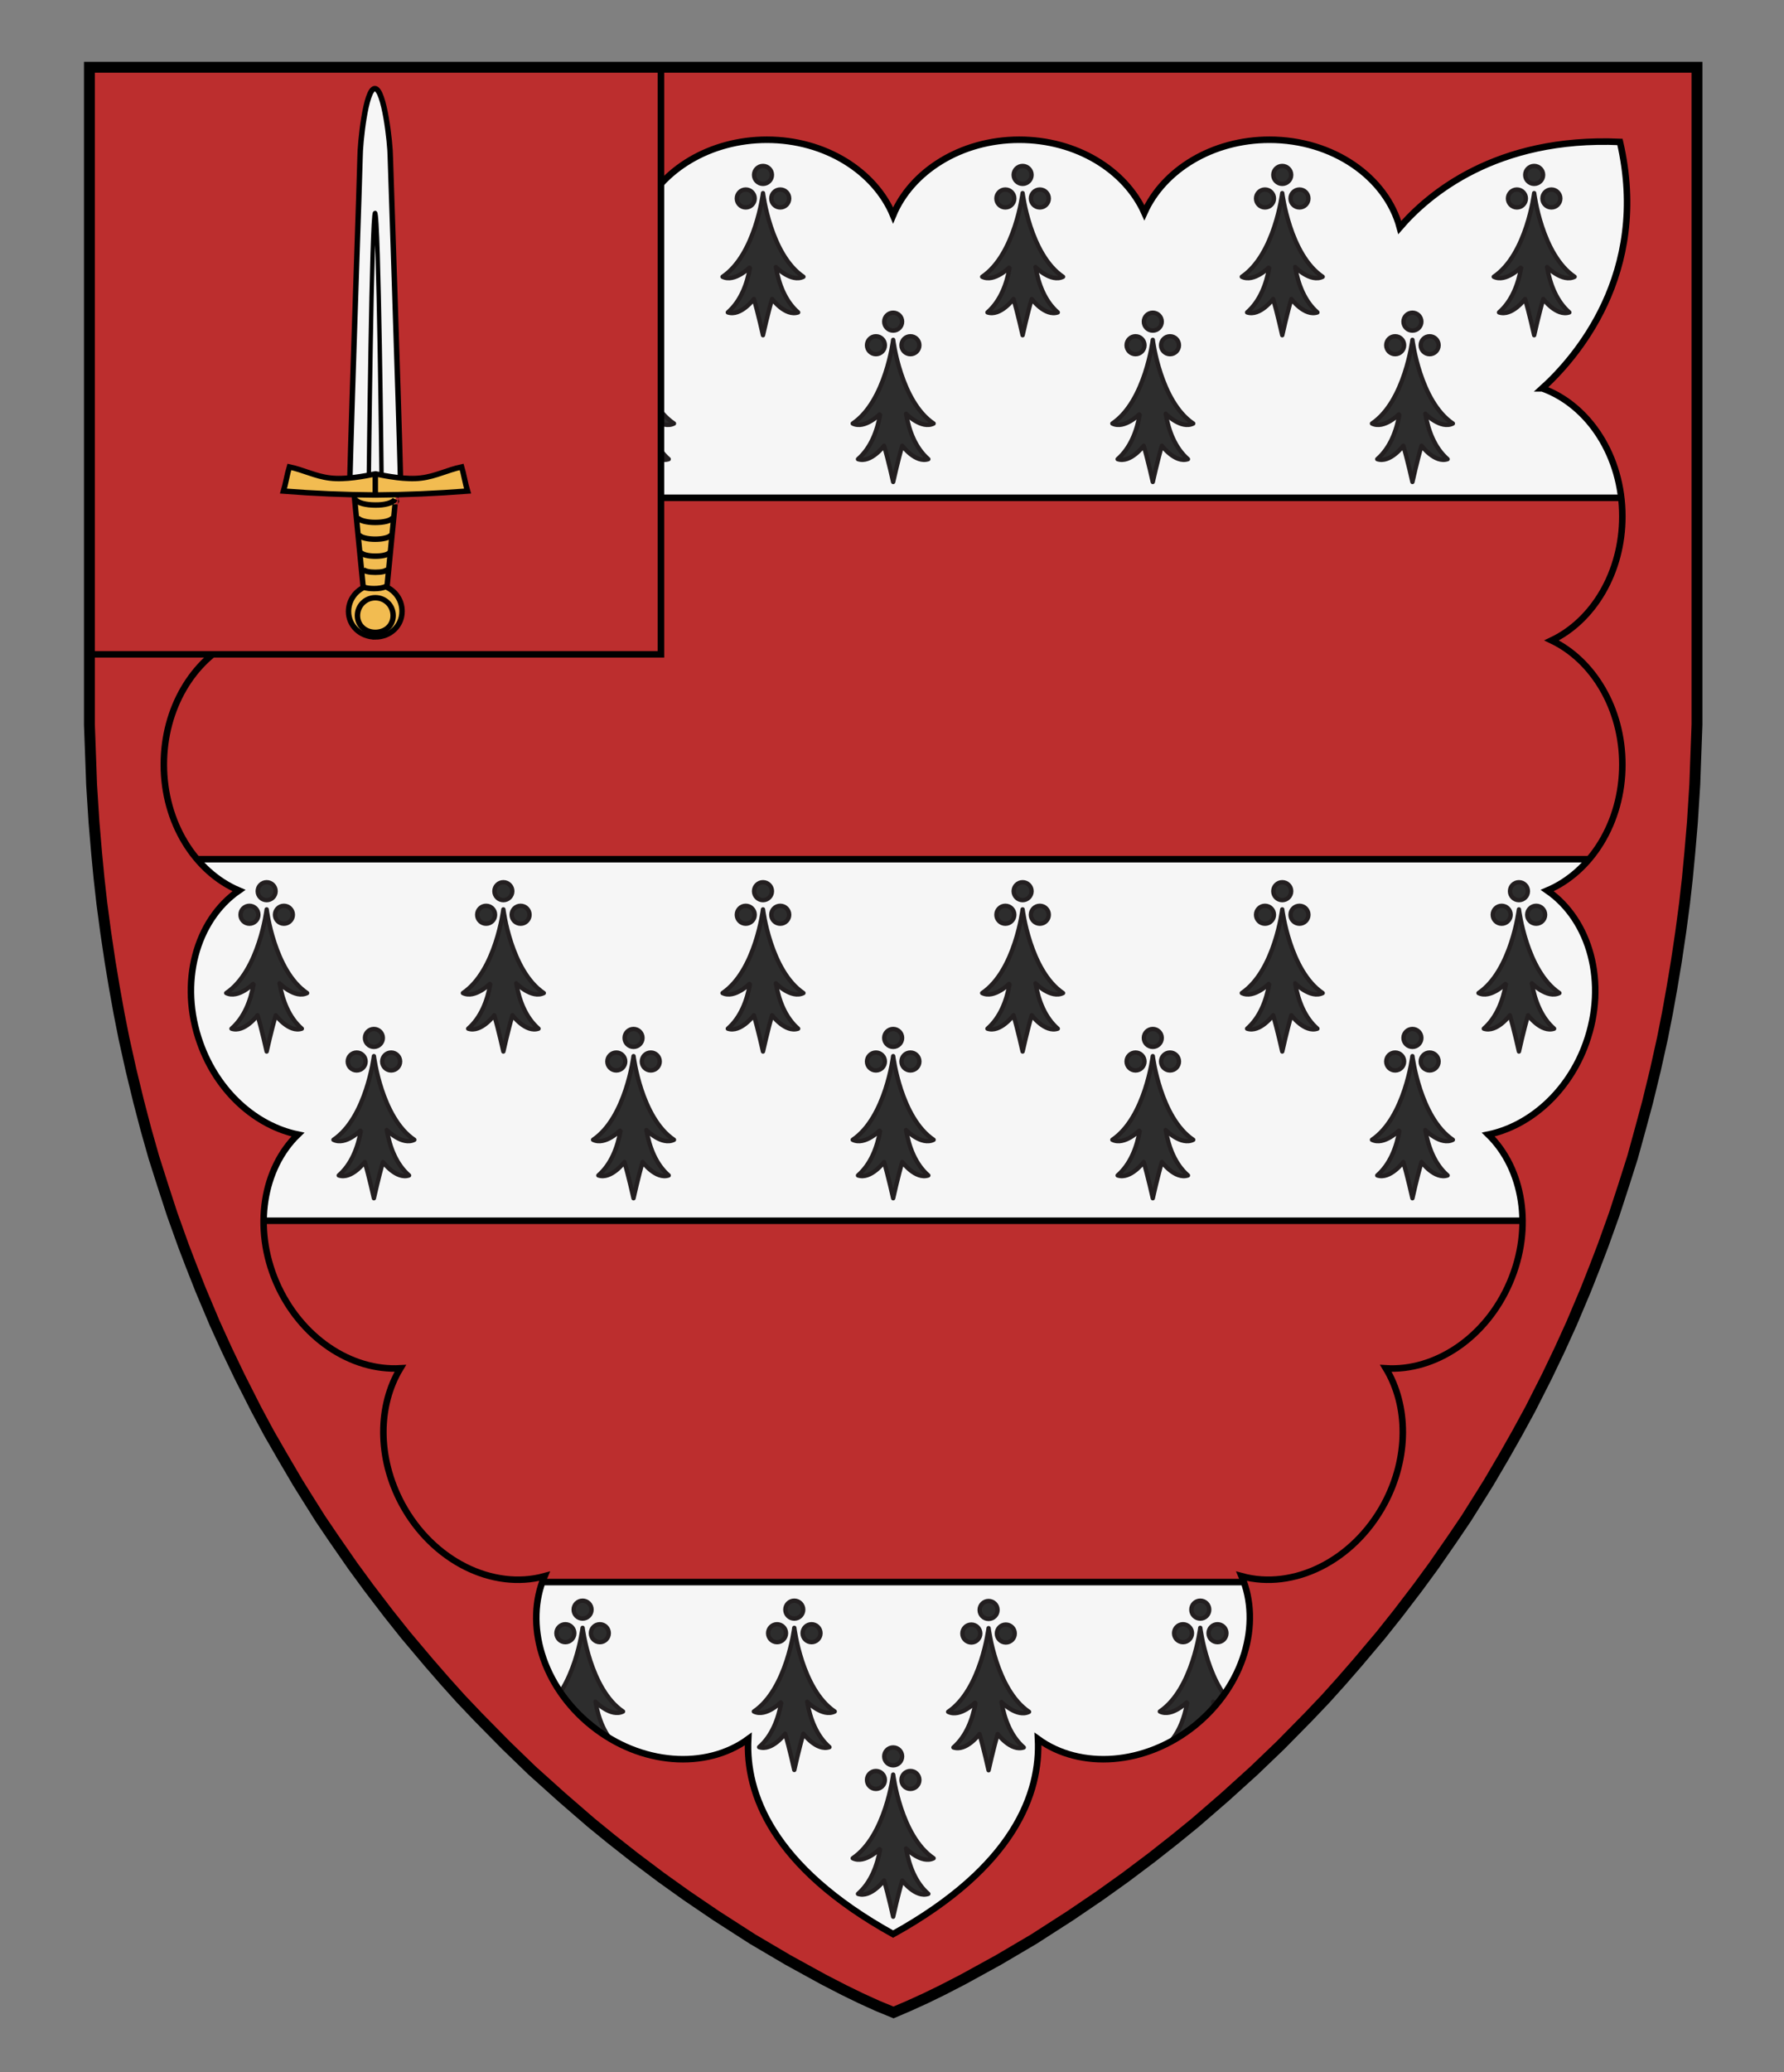 <?xml version="1.0" encoding="UTF-8" standalone="no"?>
<svg
   xmlns:dc="http://purl.org/dc/elements/1.1/"
   xmlns:cc="http://creativecommons.org/ns#"
   xmlns:rdf="http://www.w3.org/1999/02/22-rdf-syntax-ns#"
   xmlns:svg="http://www.w3.org/2000/svg"
   xmlns="http://www.w3.org/2000/svg"
   xmlns:sodipodi="http://sodipodi.sourceforge.net/DTD/sodipodi-0.dtd"
   xmlns:inkscape="http://www.inkscape.org/namespaces/inkscape"
   version="1.1"
   id="Layer_1"
   x="0px"
   y="0px"
   width="820px"
   height="952px"
   viewBox="0 0 820 952"
   enable-background="new 0 0 820 952"
   xml:space="preserve"
   inkscape:version="1.0.1 (3bc2e813f5, 2020-09-07)"
   sodipodi:docname="Nugent Waddesdon.svg"><rect x="0" y="0" width="820" height="952" fill="#808080" stroke="none"/><defs
     id="defs17" /><sodipodi:namedview
     pagecolor="#ffffff"
     bordercolor="#666666"
     borderopacity="1"
     objecttolerance="10"
     gridtolerance="10"
     guidetolerance="10"
     inkscape:pageopacity="0"
     inkscape:pageshadow="2"
     inkscape:window-width="687"
     inkscape:window-height="480"
     id="namedview15"
     showgrid="false"
     inkscape:zoom="0.24789916"
     inkscape:cx="410"
     inkscape:cy="476"
     inkscape:window-x="0"
     inkscape:window-y="0"
     inkscape:window-maximized="0"
     inkscape:current-layer="Layer_1"
     inkscape:document-rotation="0" /><g
     id="g2608"><g
       id="Layer_6"
       transform="translate(10,178.7)"><g
         id="g4"><polygon
           fill="#f6f6f6"
           points="566.4,634.7 578.5,623.1 591.4,610 599.3,601.7 606.5,593.7 613.9,585.2 624.7,572.4 632.5,562.6 641.6,550.7 649,540.6 657.6,528.2 663.9,518.9 670.5,508.4 674.3,502.3 681.4,490.2 687.4,479.6 693.4,468.6 701,453.6 706.8,441.5 712.4,429.2 718.9,413.8 723.2,402.9 726.8,393.5 732,379 736.4,365.5 740.4,352.9 743.9,340.2 747.3,327.6 750.9,312.8 754.1,298.4 756.4,286.8 758.5,275.1 760.5,263.1 762.5,249.7 764.3,236.2 765.6,224.6 766.7,213.1 767.9,199 769,181.7 769.4,170.5 770,154.2 770,-147.8 31.1,-147.8 31.1,154.2 31.7,170.5 32.1,181.7 33.2,199 34.4,213.1 35.5,224.6 36.8,236.2 38.6,249.7 40.6,263.1 42.6,275.1 44.7,286.8 47,298.4 50.2,312.8 53.8,327.6 57.1,340.2 60.7,352.9 64.7,365.5 69.1,379 74.3,393.5 77.9,402.9 82.2,413.8 88.7,429.2 94.3,441.5 100.1,453.6 107.7,468.6 113.6,479.6 119.7,490.2 126.8,502.3 130.6,508.4 137.2,518.9 143.5,528.2 152.1,540.6 159.5,550.7 168.6,562.6 176.4,572.4 187.2,585.2 194.6,593.7 201.8,601.7 209.7,610 222.6,623.1 234.6,634.7 248.3,647 261.7,658.6 270.9,666.1 281.7,674.6 293.8,683.7 305.7,692.2 319.1,701.3 335.9,712.1 352.2,721.7 368.4,730.6 377.9,735.5 385.7,739.3 393.4,742.8 400.7,745.8 407.7,742.8 415.4,739.3 423.2,735.5 432.7,730.6 448.9,721.7 465.2,712.1 482,701.3 495.4,692.2 507.3,683.7 519.4,674.6 530.2,666.1 539.4,658.6 552.8,647 "
           id="polygon2" /></g></g><g
       id="g2444"><g
         id="g130-4"
         style="stroke-width:1.128"
         transform="matrix(0.886,0,0,0.887,56.136,-117.258)"><circle
           fill="#2d2d2d"
           stroke="#231f20"
           stroke-width="2.256"
           stroke-linejoin="round"
           stroke-miterlimit="10"
           cx="458.206"
           cy="234.991"
           r="4.638"
           id="circle122-4" /><path
           fill="#2d2d2d"
           stroke="#231f20"
           stroke-width="2.256"
           stroke-linejoin="round"
           stroke-miterlimit="10"
           d="m 467.157,227.423 c 2.563,0 4.637,-2.076 4.637,-4.638 0,-2.562 -2.077,-4.637 -4.637,-4.637 -2.562,0 -4.636,2.076 -4.636,4.637 -0.003,2.561 2.074,4.638 4.636,4.638 z"
           id="path124-0" /><path
           fill="#2d2d2d"
           stroke="#231f20"
           stroke-width="2.256"
           stroke-linejoin="round"
           stroke-miterlimit="10"
           d="m 467.154,232.216 c 0,0 -3.848,31.777 -20.974,43.326 6.302,3.153 14.299,-5.048 14.298,-5.046 -1.588,9.082 -4.944,17.69 -11.557,23.494 6.667,2.273 13.516,-6.932 13.516,-6.932 2.181,7.273 4.722,18.755 4.722,18.755 0,0 2.54,-11.482 4.726,-18.755 0,0 6.845,9.205 13.516,6.932 -6.613,-5.802 -9.966,-14.411 -11.557,-23.494 -10e-4,-0.002 7.995,8.199 14.294,5.046 -17.125,-11.549 -20.984,-43.326 -20.984,-43.326 z"
           id="path126-5" /><path
           fill="#2d2d2d"
           stroke="#231f20"
           stroke-width="2.256"
           stroke-linejoin="round"
           stroke-miterlimit="10"
           d="m 476.094,239.629 c 2.562,0 4.636,-2.077 4.636,-4.638 0,-2.561 -2.077,-4.637 -4.636,-4.637 -2.563,0 -4.638,2.077 -4.638,4.637 0,2.561 2.076,4.638 4.638,4.638 z"
           id="path128-7" /></g><g
         id="g140-5"
         style="stroke-width:1.128"
         transform="matrix(0.886,0,0,0.887,56.136,-117.258)"><circle
           fill="#2d2d2d"
           stroke="#231f20"
           stroke-width="2.256"
           stroke-linejoin="round"
           stroke-miterlimit="10"
           cx="341.42"
           cy="234.991"
           r="4.638"
           id="circle132-4" /><path
           fill="#2d2d2d"
           stroke="#231f20"
           stroke-width="2.256"
           stroke-linejoin="round"
           stroke-miterlimit="10"
           d="m 332.469,227.423 c 2.563,0 4.638,-2.076 4.638,-4.638 0,-2.562 -2.079,-4.637 -4.638,-4.637 -2.563,0 -4.636,2.076 -4.636,4.637 -0.003,2.561 2.072,4.638 4.636,4.638 z"
           id="path134-5" /><path
           fill="#2d2d2d"
           stroke="#231f20"
           stroke-width="2.256"
           stroke-linejoin="round"
           stroke-miterlimit="10"
           d="m 332.472,232.216 c 0,0 -3.86,31.777 -20.985,43.326 6.303,3.153 14.299,-5.048 14.298,-5.046 -1.588,9.082 -4.943,17.69 -11.56,23.494 6.67,2.273 13.519,-6.932 13.519,-6.932 2.179,7.273 4.723,18.755 4.723,18.755 0,0 2.54,-11.482 4.721,-18.755 0,0 6.845,9.205 13.518,6.932 -6.614,-5.802 -9.966,-14.411 -11.558,-23.494 -0.001,-0.002 7.996,8.199 14.298,5.046 -17.125,-11.549 -20.974,-43.326 -20.974,-43.326 z"
           id="path136-4" /><path
           fill="#2d2d2d"
           stroke="#231f20"
           stroke-width="2.256"
           stroke-linejoin="round"
           stroke-miterlimit="10"
           d="m 323.532,239.629 c 2.562,0 4.636,-2.077 4.636,-4.638 0,-2.561 -2.076,-4.637 -4.636,-4.637 -2.563,0 -4.638,2.077 -4.638,4.637 0,2.561 2.076,4.638 4.638,4.638 z"
           id="path138-3" /></g><g
         id="g150-5"
         style="stroke-width:1.128"
         transform="matrix(0.886,0,0,0.887,56.136,-117.258)"><circle
           fill="#2d2d2d"
           stroke="#231f20"
           stroke-width="2.256"
           stroke-linejoin="round"
           stroke-miterlimit="10"
           cx="206.727"
           cy="234.991"
           r="4.638"
           id="circle142-5" /><path
           fill="#2d2d2d"
           stroke="#231f20"
           stroke-width="2.256"
           stroke-linejoin="round"
           stroke-miterlimit="10"
           d="m 197.776,227.423 c 2.563,0 4.638,-2.076 4.638,-4.638 0,-2.562 -2.079,-4.637 -4.638,-4.637 -2.563,0 -4.636,2.076 -4.636,4.637 -0.003,2.561 2.072,4.638 4.636,4.638 z"
           id="path144-5" /><path
           fill="#2d2d2d"
           stroke="#231f20"
           stroke-width="2.256"
           stroke-linejoin="round"
           stroke-miterlimit="10"
           d="m 197.779,232.216 c 0,0 -3.86,31.777 -20.985,43.326 6.303,3.153 14.299,-5.048 14.298,-5.046 -1.588,9.082 -4.943,17.69 -11.56,23.494 6.67,2.273 13.519,-6.932 13.519,-6.932 2.179,7.273 4.723,18.755 4.723,18.755 0,0 2.54,-11.482 4.721,-18.755 0,0 6.845,9.205 13.518,6.932 -6.614,-5.802 -9.966,-14.411 -11.558,-23.494 -0.001,-0.002 7.996,8.199 14.298,5.046 -17.125,-11.549 -20.974,-43.326 -20.974,-43.326 z"
           id="path146-3" /><path
           fill="#2d2d2d"
           stroke="#231f20"
           stroke-width="2.256"
           stroke-linejoin="round"
           stroke-miterlimit="10"
           d="m 188.839,239.629 c 2.562,0 4.636,-2.077 4.636,-4.638 0,-2.561 -2.076,-4.637 -4.636,-4.637 -2.563,0 -4.638,2.077 -4.638,4.637 0,2.561 2.076,4.638 4.638,4.638 z"
           id="path148-0" /></g><g
         id="g160-9"
         style="stroke-width:1.128"
         transform="matrix(0.886,0,0,0.887,56.136,-117.258)"><circle
           fill="#2d2d2d"
           stroke="#231f20"
           stroke-width="2.256"
           stroke-linejoin="round"
           stroke-miterlimit="10"
           cx="76.035"
           cy="234.991"
           r="4.638"
           id="circle152-2" /><path
           fill="#2d2d2d"
           stroke="#231f20"
           stroke-width="2.256"
           stroke-linejoin="round"
           stroke-miterlimit="10"
           d="m 67.083,227.423 c 2.563,0 4.638,-2.076 4.638,-4.638 0,-2.562 -2.077,-4.637 -4.638,-4.637 -2.561,0 -4.636,2.076 -4.636,4.637 -0.003,2.561 2.074,4.638 4.636,4.638 z"
           id="path154-7" /><path
           fill="#2d2d2d"
           stroke="#231f20"
           stroke-width="2.256"
           stroke-linejoin="round"
           stroke-miterlimit="10"
           d="m 67.086,232.216 c 0,0 -3.86,31.777 -20.985,43.326 6.303,3.153 14.299,-5.048 14.298,-5.046 -1.589,9.082 -4.944,17.69 -11.556,23.494 6.667,2.273 13.516,-6.932 13.516,-6.932 2.182,7.273 4.722,18.755 4.722,18.755 0,0 2.54,-11.482 4.721,-18.755 0,0 6.845,9.205 13.52,6.932 -6.613,-5.802 -9.967,-14.411 -11.556,-23.494 -0.001,-0.002 7.995,8.199 14.294,5.046 C 70.935,263.993 67.086,232.216 67.086,232.216 Z"
           id="path156-1" /><path
           fill="#2d2d2d"
           stroke="#231f20"
           stroke-width="2.256"
           stroke-linejoin="round"
           stroke-miterlimit="10"
           d="m 58.146,239.629 c 2.563,0 4.638,-2.077 4.638,-4.638 0,-2.561 -2.081,-4.637 -4.638,-4.637 -2.558,0 -4.638,2.077 -4.638,4.637 -0.001,2.561 2.076,4.638 4.638,4.638 z"
           id="path158-4" /></g><g
         id="g170-9"
         style="stroke-width:1.128"
         transform="matrix(0.886,0,0,0.887,56.136,-117.258)"><circle
           fill="#2d2d2d"
           stroke="#231f20"
           stroke-width="2.256"
           stroke-linejoin="round"
           stroke-miterlimit="10"
           cx="592.899"
           cy="234.991"
           r="4.638"
           id="circle162-3" /><path
           fill="#2d2d2d"
           stroke="#231f20"
           stroke-width="2.256"
           stroke-linejoin="round"
           stroke-miterlimit="10"
           d="m 601.85,227.423 c 2.563,0 4.637,-2.076 4.637,-4.638 0,-2.562 -2.077,-4.637 -4.637,-4.637 -2.562,0 -4.636,2.076 -4.636,4.637 -0.003,2.561 2.074,4.638 4.636,4.638 z"
           id="path164-8" /><path
           fill="#2d2d2d"
           stroke="#231f20"
           stroke-width="2.256"
           stroke-linejoin="round"
           stroke-miterlimit="10"
           d="m 601.847,232.216 c 0,0 -3.848,31.777 -20.974,43.326 6.302,3.153 14.299,-5.048 14.298,-5.046 -1.588,9.082 -4.944,17.69 -11.557,23.494 6.667,2.273 13.516,-6.932 13.516,-6.932 2.181,7.273 4.722,18.755 4.722,18.755 0,0 2.54,-11.482 4.726,-18.755 0,0 6.845,9.205 13.516,6.932 -6.613,-5.802 -9.966,-14.411 -11.557,-23.494 0,-0.002 7.995,8.199 14.294,5.046 -17.125,-11.549 -20.984,-43.326 -20.984,-43.326 z"
           id="path166-5" /><path
           fill="#2d2d2d"
           stroke="#231f20"
           stroke-width="2.256"
           stroke-linejoin="round"
           stroke-miterlimit="10"
           d="m 610.787,239.629 c 2.562,0 4.636,-2.077 4.636,-4.638 0,-2.561 -2.077,-4.637 -4.636,-4.637 -2.563,0 -4.638,2.077 -4.638,4.637 0,2.561 2.076,4.638 4.638,4.638 z"
           id="path168-0" /></g><g
         id="g180-9"
         style="stroke-width:1.128"
         transform="matrix(0.886,0,0,0.887,56.136,-117.258)"><circle
           fill="#2d2d2d"
           stroke="#231f20"
           stroke-width="2.256"
           stroke-linejoin="round"
           stroke-miterlimit="10"
           cx="525.739"
           cy="310.991"
           r="4.638"
           id="circle172-1" /><path
           fill="#2d2d2d"
           stroke="#231f20"
           stroke-width="2.256"
           stroke-linejoin="round"
           stroke-miterlimit="10"
           d="m 534.691,303.423 c 2.563,0 4.637,-2.076 4.637,-4.638 0,-2.562 -2.077,-4.637 -4.637,-4.637 -2.562,0 -4.636,2.076 -4.636,4.637 -0.003,2.561 2.074,4.638 4.636,4.638 z"
           id="path174-3" /><path
           fill="#2d2d2d"
           stroke="#231f20"
           stroke-width="2.256"
           stroke-linejoin="round"
           stroke-miterlimit="10"
           d="m 534.687,308.216 c 0,0 -3.848,31.777 -20.974,43.326 6.302,3.153 14.299,-5.048 14.298,-5.046 -1.588,9.082 -4.944,17.69 -11.557,23.494 6.667,2.273 13.516,-6.932 13.516,-6.932 2.181,7.273 4.722,18.755 4.722,18.755 0,0 2.54,-11.482 4.726,-18.755 0,0 6.845,9.205 13.516,6.932 -6.613,-5.802 -9.966,-14.411 -11.557,-23.494 -10e-4,-0.002 7.995,8.199 14.294,5.046 -17.124,-11.549 -20.984,-43.326 -20.984,-43.326 z"
           id="path176-2" /><path
           fill="#2d2d2d"
           stroke="#231f20"
           stroke-width="2.256"
           stroke-linejoin="round"
           stroke-miterlimit="10"
           d="m 543.628,315.629 c 2.562,0 4.636,-2.077 4.636,-4.638 0,-2.561 -2.077,-4.637 -4.636,-4.637 -2.563,0 -4.638,2.077 -4.638,4.637 0,2.561 2.075,4.638 4.638,4.638 z"
           id="path178-2" /></g><g
         id="g190-4"
         style="stroke-width:1.128"
         transform="matrix(0.886,0,0,0.887,56.136,-117.258)"><circle
           fill="#2d2d2d"
           stroke="#231f20"
           stroke-width="2.256"
           stroke-linejoin="round"
           stroke-miterlimit="10"
           cx="408.954"
           cy="310.991"
           r="4.638"
           id="circle182-7" /><path
           fill="#2d2d2d"
           stroke="#231f20"
           stroke-width="2.256"
           stroke-linejoin="round"
           stroke-miterlimit="10"
           d="m 400.003,303.423 c 2.563,0 4.638,-2.076 4.638,-4.638 0,-2.562 -2.079,-4.637 -4.638,-4.637 -2.563,0 -4.636,2.076 -4.636,4.637 -0.004,2.561 2.072,4.638 4.636,4.638 z"
           id="path184-8" /><path
           fill="#2d2d2d"
           stroke="#231f20"
           stroke-width="2.256"
           stroke-linejoin="round"
           stroke-miterlimit="10"
           d="m 400.005,308.216 c 0,0 -3.86,31.777 -20.985,43.326 6.303,3.153 14.299,-5.048 14.298,-5.046 -1.588,9.082 -4.943,17.69 -11.56,23.494 6.67,2.273 13.519,-6.932 13.519,-6.932 2.179,7.273 4.723,18.755 4.723,18.755 0,0 2.54,-11.482 4.721,-18.755 0,0 6.845,9.205 13.518,6.932 -6.614,-5.802 -9.966,-14.411 -11.558,-23.494 -10e-4,-0.002 7.996,8.199 14.298,5.046 -17.125,-11.549 -20.974,-43.326 -20.974,-43.326 z"
           id="path186-8" /><path
           fill="#2d2d2d"
           stroke="#231f20"
           stroke-width="2.256"
           stroke-linejoin="round"
           stroke-miterlimit="10"
           d="m 391.066,315.629 c 2.562,0 4.636,-2.077 4.636,-4.638 0,-2.561 -2.076,-4.637 -4.636,-4.637 -2.563,0 -4.638,2.077 -4.638,4.637 -10e-4,2.561 2.076,4.638 4.638,4.638 z"
           id="path188-6" /></g><g
         id="g200-6"
         style="stroke-width:1.128"
         transform="matrix(0.886,0,0,0.887,56.136,-117.258)"><circle
           fill="#2d2d2d"
           stroke="#231f20"
           stroke-width="2.256"
           stroke-linejoin="round"
           stroke-miterlimit="10"
           cx="274.26"
           cy="310.991"
           r="4.638"
           id="circle192-3" /><path
           fill="#2d2d2d"
           stroke="#231f20"
           stroke-width="2.256"
           stroke-linejoin="round"
           stroke-miterlimit="10"
           d="m 265.31,303.423 c 2.563,0 4.638,-2.076 4.638,-4.638 0,-2.562 -2.079,-4.637 -4.638,-4.637 -2.563,0 -4.636,2.076 -4.636,4.637 -0.004,2.561 2.072,4.638 4.636,4.638 z"
           id="path194-0" /><path
           fill="#2d2d2d"
           stroke="#231f20"
           stroke-width="2.256"
           stroke-linejoin="round"
           stroke-miterlimit="10"
           d="m 265.312,308.216 c 0,0 -3.86,31.777 -20.985,43.326 6.303,3.153 14.299,-5.048 14.298,-5.046 -1.588,9.082 -4.943,17.69 -11.56,23.494 6.67,2.273 13.519,-6.932 13.519,-6.932 2.179,7.273 4.723,18.755 4.723,18.755 0,0 2.54,-11.482 4.721,-18.755 0,0 6.845,9.205 13.518,6.932 -6.614,-5.802 -9.966,-14.411 -11.558,-23.494 -10e-4,-0.002 7.996,8.199 14.298,5.046 -17.125,-11.549 -20.974,-43.326 -20.974,-43.326 z"
           id="path196-8" /><path
           fill="#2d2d2d"
           stroke="#231f20"
           stroke-width="2.256"
           stroke-linejoin="round"
           stroke-miterlimit="10"
           d="m 256.372,315.629 c 2.562,0 4.636,-2.077 4.636,-4.638 0,-2.561 -2.076,-4.637 -4.636,-4.637 -2.563,0 -4.638,2.077 -4.638,4.637 0,2.561 2.077,4.638 4.638,4.638 z"
           id="path198-8" /></g><g
         id="g210-9"
         style="stroke-width:1.128"
         transform="matrix(0.886,0,0,0.887,56.136,-117.258)"><circle
           fill="#2d2d2d"
           stroke="#231f20"
           stroke-width="2.256"
           stroke-linejoin="round"
           stroke-miterlimit="10"
           cx="139.568"
           cy="310.991"
           r="4.638"
           id="circle202-6" /><path
           fill="#2d2d2d"
           stroke="#231f20"
           stroke-width="2.256"
           stroke-linejoin="round"
           stroke-miterlimit="10"
           d="m 130.617,303.423 c 2.563,0 4.638,-2.076 4.638,-4.638 0,-2.562 -2.077,-4.637 -4.638,-4.637 -2.561,0 -4.636,2.076 -4.636,4.637 -0.003,2.561 2.074,4.638 4.636,4.638 z"
           id="path204-7" /><path
           fill="#2d2d2d"
           stroke="#231f20"
           stroke-width="2.256"
           stroke-linejoin="round"
           stroke-miterlimit="10"
           d="m 130.62,308.216 c 0,0 -3.86,31.777 -20.985,43.326 6.303,3.153 14.299,-5.048 14.298,-5.046 -1.589,9.082 -4.944,17.69 -11.556,23.494 6.667,2.273 13.516,-6.932 13.516,-6.932 2.182,7.273 4.722,18.755 4.722,18.755 0,0 2.54,-11.482 4.721,-18.755 0,0 6.845,9.205 13.52,6.932 -6.613,-5.802 -9.967,-14.411 -11.556,-23.494 -0.001,-0.002 7.995,8.199 14.294,5.046 -17.126,-11.549 -20.974,-43.326 -20.974,-43.326 z"
           id="path206-1" /><path
           fill="#2d2d2d"
           stroke="#231f20"
           stroke-width="2.256"
           stroke-linejoin="round"
           stroke-miterlimit="10"
           d="m 121.679,315.629 c 2.563,0 4.638,-2.077 4.638,-4.638 0,-2.561 -2.081,-4.637 -4.638,-4.637 -2.557,0 -4.638,2.077 -4.638,4.637 0,2.561 2.077,4.638 4.638,4.638 z"
           id="path208-2" /></g><g
         id="g220-7"
         style="stroke-width:1.128"
         transform="matrix(0.886,0,0,0.887,56.136,-117.258)"><circle
           fill="#2d2d2d"
           stroke="#231f20"
           stroke-width="2.256"
           stroke-linejoin="round"
           stroke-miterlimit="10"
           cx="660.432"
           cy="310.991"
           r="4.638"
           id="circle212-2" /><path
           fill="#2d2d2d"
           stroke="#231f20"
           stroke-width="2.256"
           stroke-linejoin="round"
           stroke-miterlimit="10"
           d="m 669.384,303.423 c 2.563,0 4.637,-2.076 4.637,-4.638 0,-2.562 -2.077,-4.637 -4.637,-4.637 -2.562,0 -4.636,2.076 -4.636,4.637 -0.003,2.561 2.074,4.638 4.636,4.638 z"
           id="path214-5" /><path
           fill="#2d2d2d"
           stroke="#231f20"
           stroke-width="2.256"
           stroke-linejoin="round"
           stroke-miterlimit="10"
           d="m 669.38,308.216 c 0,0 -3.848,31.777 -20.974,43.326 6.302,3.153 14.299,-5.048 14.298,-5.046 -1.588,9.082 -4.944,17.69 -11.557,23.494 6.667,2.273 13.516,-6.932 13.516,-6.932 2.181,7.273 4.722,18.755 4.722,18.755 0,0 2.54,-11.482 4.726,-18.755 0,0 6.845,9.205 13.516,6.932 -6.613,-5.802 -9.966,-14.411 -11.557,-23.494 0,-0.002 7.995,8.199 14.294,5.046 C 673.24,339.993 669.38,308.216 669.38,308.216 Z"
           id="path216-9" /><path
           fill="#2d2d2d"
           stroke="#231f20"
           stroke-width="2.256"
           stroke-linejoin="round"
           stroke-miterlimit="10"
           d="m 678.321,315.629 c 2.562,0 4.636,-2.077 4.636,-4.638 0,-2.561 -2.077,-4.637 -4.636,-4.637 -2.563,0 -4.638,2.077 -4.638,4.637 0,2.561 2.075,4.638 4.638,4.638 z"
           id="path218-7" /></g><g
         id="g230-5"
         style="stroke-width:1.128"
         transform="matrix(0.886,0,0,0.887,56.136,-117.258)"><path
           fill="#2d2d2d"
           stroke="#231f20"
           stroke-width="2.256"
           stroke-linejoin="round"
           stroke-miterlimit="10"
           d="m 723.591,239.629 c 2.563,0 4.638,-2.077 4.638,-4.638 0,-2.561 -2.08,-4.637 -4.638,-4.637 -2.562,0 -4.638,2.077 -4.638,4.637 -0.004,2.561 2.076,4.638 4.638,4.638 z"
           id="path222-0" /><path
           fill="#2d2d2d"
           stroke="#231f20"
           stroke-width="2.256"
           stroke-linejoin="round"
           stroke-miterlimit="10"
           d="m 732.542,227.423 c 2.562,0 4.638,-2.076 4.638,-4.638 0,-2.562 -2.081,-4.637 -4.638,-4.637 -2.559,0 -4.638,2.076 -4.638,4.637 -0.003,2.561 2.077,4.638 4.638,4.638 z"
           id="path224-2" /><path
           fill="#2d2d2d"
           stroke="#231f20"
           stroke-width="2.256"
           stroke-linejoin="round"
           stroke-miterlimit="10"
           d="m 725.864,270.495 c -1.588,9.082 -4.944,17.69 -11.556,23.494 6.667,2.273 13.516,-6.932 13.516,-6.932 2.182,7.273 4.721,18.755 4.721,18.755 0,0 2.54,-11.482 4.723,-18.755 0,0 6.845,9.205 13.52,6.932 -6.615,-5.802 -9.967,-14.411 -11.56,-23.494 -10e-4,-0.002 7.995,8.199 14.298,5.046 -17.125,-11.549 -20.986,-43.326 -20.986,-43.326 0,0 -3.848,31.777 -20.973,43.326 6.301,3.152 14.298,-5.048 14.297,-5.046 z"
           id="path226-5" /><circle
           fill="#2d2d2d"
           stroke="#231f20"
           stroke-width="2.256"
           stroke-linejoin="round"
           stroke-miterlimit="10"
           cx="741.478"
           cy="234.991"
           r="4.638"
           id="circle228-7" /></g><g
         id="g240"
         style="stroke-width:1.128"
         transform="matrix(0.886,0,0,0.887,45.22,223.585)"><circle
           fill="#2d2d2d"
           stroke="#231f20"
           stroke-width="2.256"
           stroke-linejoin="round"
           stroke-miterlimit="10"
           cx="452.872"
           cy="593.958"
           r="4.638"
           id="circle232" /><path
           fill="#2d2d2d"
           stroke="#231f20"
           stroke-width="2.256"
           stroke-linejoin="round"
           stroke-miterlimit="10"
           d="m 461.824,586.39 c 2.563,0 4.637,-2.076 4.637,-4.638 0,-2.562 -2.077,-4.637 -4.637,-4.637 -2.562,0 -4.636,2.076 -4.636,4.637 -0.003,2.562 2.074,4.638 4.636,4.638 z"
           id="path234" /><path
           fill="#2d2d2d"
           stroke="#231f20"
           stroke-width="2.256"
           stroke-linejoin="round"
           stroke-miterlimit="10"
           d="m 461.82,591.183 c 0,0 -3.848,31.777 -20.974,43.326 6.302,3.153 14.299,-5.048 14.298,-5.046 -1.588,9.082 -4.944,17.69 -11.557,23.494 6.667,2.273 13.516,-6.932 13.516,-6.932 2.181,7.273 4.722,18.755 4.722,18.755 0,0 2.54,-11.482 4.726,-18.755 0,0 6.845,9.204 13.516,6.932 -6.613,-5.802 -9.966,-14.411 -11.557,-23.494 -10e-4,-0.002 7.995,8.199 14.294,5.046 C 465.68,622.96 461.82,591.183 461.82,591.183 Z"
           id="path236" /><path
           fill="#2d2d2d"
           stroke="#231f20"
           stroke-width="2.256"
           stroke-linejoin="round"
           stroke-miterlimit="10"
           d="m 470.761,598.596 c 2.562,0 4.636,-2.077 4.636,-4.638 0,-2.561 -2.077,-4.637 -4.636,-4.637 -2.563,0 -4.638,2.077 -4.638,4.637 0,2.561 2.075,4.638 4.638,4.638 z"
           id="path238" /></g><g
         id="g140-0"
         style="stroke-width:1.128"
         transform="matrix(0.886,0,0,0.887,70.523,541.842)"><circle
           fill="#2d2d2d"
           stroke="#231f20"
           stroke-width="2.256"
           stroke-linejoin="round"
           stroke-miterlimit="10"
           cx="341.42"
           cy="234.991"
           r="4.638"
           id="circle132-6" /><path
           fill="#2d2d2d"
           stroke="#231f20"
           stroke-width="2.256"
           stroke-linejoin="round"
           stroke-miterlimit="10"
           d="m 332.469,227.423 c 2.563,0 4.638,-2.076 4.638,-4.638 0,-2.562 -2.079,-4.637 -4.638,-4.637 -2.563,0 -4.636,2.076 -4.636,4.637 -0.003,2.561 2.072,4.638 4.636,4.638 z"
           id="path134-6" /><path
           fill="#2d2d2d"
           stroke="#231f20"
           stroke-width="2.256"
           stroke-linejoin="round"
           stroke-miterlimit="10"
           d="m 332.472,232.216 c 0,0 -3.86,31.777 -20.985,43.326 6.303,3.153 14.299,-5.048 14.298,-5.046 -1.588,9.082 -4.943,17.69 -11.56,23.494 6.67,2.273 13.519,-6.932 13.519,-6.932 2.179,7.273 4.723,18.755 4.723,18.755 0,0 2.54,-11.482 4.721,-18.755 0,0 6.845,9.205 13.518,6.932 -6.614,-5.802 -9.966,-14.411 -11.558,-23.494 -0.001,-0.002 7.996,8.199 14.298,5.046 -17.125,-11.549 -20.974,-43.326 -20.974,-43.326 z"
           id="path136-9" /><path
           fill="#2d2d2d"
           stroke="#231f20"
           stroke-width="2.256"
           stroke-linejoin="round"
           stroke-miterlimit="10"
           d="m 323.532,239.629 c 2.562,0 4.636,-2.077 4.636,-4.638 0,-2.561 -2.076,-4.637 -4.636,-4.637 -2.563,0 -4.638,2.077 -4.638,4.637 0,2.561 2.076,4.638 4.638,4.638 z"
           id="path138-2" /></g><g
         id="g150-7"
         style="stroke-width:1.128"
         transform="matrix(0.886,0,0,0.887,92.554,541.842)"><circle
           fill="#2d2d2d"
           stroke="#231f20"
           stroke-width="2.256"
           stroke-linejoin="round"
           stroke-miterlimit="10"
           cx="206.727"
           cy="234.991"
           r="4.638"
           id="circle142-7" /><path
           fill="#2d2d2d"
           stroke="#231f20"
           stroke-width="2.256"
           stroke-linejoin="round"
           stroke-miterlimit="10"
           d="m 197.776,227.423 c 2.563,0 4.638,-2.076 4.638,-4.638 0,-2.562 -2.079,-4.637 -4.638,-4.637 -2.563,0 -4.636,2.076 -4.636,4.637 -0.003,2.561 2.072,4.638 4.636,4.638 z"
           id="path144-9" /><path
           fill="#2d2d2d"
           stroke="#231f20"
           stroke-width="2.256"
           stroke-linejoin="round"
           stroke-miterlimit="10"
           d="m 197.779,232.216 c 0,0 -3.86,31.777 -20.985,43.326 6.303,3.153 14.299,-5.048 14.298,-5.046 -1.588,9.082 -4.943,17.69 -11.56,23.494 6.67,2.273 13.519,-6.932 13.519,-6.932 2.179,7.273 4.723,18.755 4.723,18.755 0,0 2.54,-11.482 4.721,-18.755 0,0 6.845,9.205 13.518,6.932 -6.614,-5.802 -9.966,-14.411 -11.558,-23.494 -0.001,-0.002 7.996,8.199 14.298,5.046 -17.125,-11.549 -20.974,-43.326 -20.974,-43.326 z"
           id="path146-5" /><path
           fill="#2d2d2d"
           stroke="#231f20"
           stroke-width="2.256"
           stroke-linejoin="round"
           stroke-miterlimit="10"
           d="m 188.839,239.629 c 2.562,0 4.636,-2.077 4.636,-4.638 0,-2.561 -2.076,-4.637 -4.636,-4.637 -2.563,0 -4.638,2.077 -4.638,4.637 0,2.561 2.076,4.638 4.638,4.638 z"
           id="path148-1" /></g><g
         id="g170-5"
         style="stroke-width:1.128"
         transform="matrix(0.886,0,0,0.887,18.46,541.842)"><circle
           fill="#2d2d2d"
           stroke="#231f20"
           stroke-width="2.256"
           stroke-linejoin="round"
           stroke-miterlimit="10"
           cx="592.899"
           cy="234.991"
           r="4.638"
           id="circle162-6" /><path
           fill="#2d2d2d"
           stroke="#231f20"
           stroke-width="2.256"
           stroke-linejoin="round"
           stroke-miterlimit="10"
           d="m 601.85,227.423 c 2.563,0 4.637,-2.076 4.637,-4.638 0,-2.562 -2.077,-4.637 -4.637,-4.637 -2.562,0 -4.636,2.076 -4.636,4.637 -0.003,2.561 2.074,4.638 4.636,4.638 z"
           id="path164-0" /><path
           fill="#2d2d2d"
           stroke="#231f20"
           stroke-width="2.256"
           stroke-linejoin="round"
           stroke-miterlimit="10"
           d="m 601.847,232.216 c 0,0 -3.848,31.777 -20.974,43.326 6.302,3.153 14.299,-5.048 14.298,-5.046 -1.588,9.082 -4.944,17.69 -11.557,23.494 6.667,2.273 13.516,-6.932 13.516,-6.932 2.181,7.273 4.722,18.755 4.722,18.755 0,0 2.54,-11.482 4.726,-18.755 0,0 6.845,9.205 13.516,6.932 -6.613,-5.802 -9.966,-14.411 -11.557,-23.494 0,-0.002 7.995,8.199 14.294,5.046 -17.125,-11.549 -20.984,-43.326 -20.984,-43.326 z"
           id="path166-4" /><path
           fill="#2d2d2d"
           stroke="#231f20"
           stroke-width="2.256"
           stroke-linejoin="round"
           stroke-miterlimit="10"
           d="m 610.787,239.629 c 2.562,0 4.636,-2.077 4.636,-4.638 0,-2.561 -2.077,-4.637 -4.636,-4.637 -2.563,0 -4.638,2.077 -4.638,4.637 0,2.561 2.076,4.638 4.638,4.638 z"
           id="path168-1" /></g><g
         id="g190-8"
         style="stroke-width:1.128"
         transform="matrix(0.886,0,0,0.887,56.136,541.842)"><circle
           fill="#2d2d2d"
           stroke="#231f20"
           stroke-width="2.256"
           stroke-linejoin="round"
           stroke-miterlimit="10"
           cx="408.954"
           cy="310.991"
           r="4.638"
           id="circle182-4" /><path
           fill="#2d2d2d"
           stroke="#231f20"
           stroke-width="2.256"
           stroke-linejoin="round"
           stroke-miterlimit="10"
           d="m 400.003,303.423 c 2.563,0 4.638,-2.076 4.638,-4.638 0,-2.562 -2.079,-4.637 -4.638,-4.637 -2.563,0 -4.636,2.076 -4.636,4.637 -0.004,2.561 2.072,4.638 4.636,4.638 z"
           id="path184-4" /><path
           fill="#2d2d2d"
           stroke="#231f20"
           stroke-width="2.256"
           stroke-linejoin="round"
           stroke-miterlimit="10"
           d="m 400.005,308.216 c 0,0 -3.86,31.777 -20.985,43.326 6.303,3.153 14.299,-5.048 14.298,-5.046 -1.588,9.082 -4.943,17.69 -11.56,23.494 6.67,2.273 13.519,-6.932 13.519,-6.932 2.179,7.273 4.723,18.755 4.723,18.755 0,0 2.54,-11.482 4.721,-18.755 0,0 6.845,9.205 13.518,6.932 -6.614,-5.802 -9.966,-14.411 -11.558,-23.494 -10e-4,-0.002 7.996,8.199 14.298,5.046 -17.125,-11.549 -20.974,-43.326 -20.974,-43.326 z"
           id="path186-1" /><path
           fill="#2d2d2d"
           stroke="#231f20"
           stroke-width="2.256"
           stroke-linejoin="round"
           stroke-miterlimit="10"
           d="m 391.066,315.629 c 2.562,0 4.636,-2.077 4.636,-4.638 0,-2.561 -2.076,-4.637 -4.636,-4.637 -2.563,0 -4.638,2.077 -4.638,4.637 -10e-4,2.561 2.076,4.638 4.638,4.638 z"
           id="path188-2" /></g><g
         id="g130"
         style="stroke-width:1.128"
         transform="matrix(0.886,0,0,0.887,56.136,211.792)"><circle
           fill="#2d2d2d"
           stroke="#231f20"
           stroke-width="2.256"
           stroke-linejoin="round"
           stroke-miterlimit="10"
           cx="458.206"
           cy="234.991"
           r="4.638"
           id="circle122" /><path
           fill="#2d2d2d"
           stroke="#231f20"
           stroke-width="2.256"
           stroke-linejoin="round"
           stroke-miterlimit="10"
           d="m 467.157,227.423 c 2.563,0 4.637,-2.076 4.637,-4.638 0,-2.562 -2.077,-4.637 -4.637,-4.637 -2.562,0 -4.636,2.076 -4.636,4.637 -0.003,2.561 2.074,4.638 4.636,4.638 z"
           id="path124" /><path
           fill="#2d2d2d"
           stroke="#231f20"
           stroke-width="2.256"
           stroke-linejoin="round"
           stroke-miterlimit="10"
           d="m 467.154,232.216 c 0,0 -3.848,31.777 -20.974,43.326 6.302,3.153 14.299,-5.048 14.298,-5.046 -1.588,9.082 -4.944,17.69 -11.557,23.494 6.667,2.273 13.516,-6.932 13.516,-6.932 2.181,7.273 4.722,18.755 4.722,18.755 0,0 2.54,-11.482 4.726,-18.755 0,0 6.845,9.205 13.516,6.932 -6.613,-5.802 -9.966,-14.411 -11.557,-23.494 -10e-4,-0.002 7.995,8.199 14.294,5.046 -17.125,-11.549 -20.984,-43.326 -20.984,-43.326 z"
           id="path126" /><path
           fill="#2d2d2d"
           stroke="#231f20"
           stroke-width="2.256"
           stroke-linejoin="round"
           stroke-miterlimit="10"
           d="m 476.094,239.629 c 2.562,0 4.636,-2.077 4.636,-4.638 0,-2.561 -2.077,-4.637 -4.636,-4.637 -2.563,0 -4.638,2.077 -4.638,4.637 0,2.561 2.076,4.638 4.638,4.638 z"
           id="path128" /></g><g
         id="g140"
         style="stroke-width:1.128"
         transform="matrix(0.886,0,0,0.887,56.136,211.792)"><circle
           fill="#2d2d2d"
           stroke="#231f20"
           stroke-width="2.256"
           stroke-linejoin="round"
           stroke-miterlimit="10"
           cx="341.42"
           cy="234.991"
           r="4.638"
           id="circle132" /><path
           fill="#2d2d2d"
           stroke="#231f20"
           stroke-width="2.256"
           stroke-linejoin="round"
           stroke-miterlimit="10"
           d="m 332.469,227.423 c 2.563,0 4.638,-2.076 4.638,-4.638 0,-2.562 -2.079,-4.637 -4.638,-4.637 -2.563,0 -4.636,2.076 -4.636,4.637 -0.003,2.561 2.072,4.638 4.636,4.638 z"
           id="path134" /><path
           fill="#2d2d2d"
           stroke="#231f20"
           stroke-width="2.256"
           stroke-linejoin="round"
           stroke-miterlimit="10"
           d="m 332.472,232.216 c 0,0 -3.86,31.777 -20.985,43.326 6.303,3.153 14.299,-5.048 14.298,-5.046 -1.588,9.082 -4.943,17.69 -11.56,23.494 6.67,2.273 13.519,-6.932 13.519,-6.932 2.179,7.273 4.723,18.755 4.723,18.755 0,0 2.54,-11.482 4.721,-18.755 0,0 6.845,9.205 13.518,6.932 -6.614,-5.802 -9.966,-14.411 -11.558,-23.494 -0.001,-0.002 7.996,8.199 14.298,5.046 -17.125,-11.549 -20.974,-43.326 -20.974,-43.326 z"
           id="path136" /><path
           fill="#2d2d2d"
           stroke="#231f20"
           stroke-width="2.256"
           stroke-linejoin="round"
           stroke-miterlimit="10"
           d="m 323.532,239.629 c 2.562,0 4.636,-2.077 4.636,-4.638 0,-2.561 -2.076,-4.637 -4.636,-4.637 -2.563,0 -4.638,2.077 -4.638,4.637 0,2.561 2.076,4.638 4.638,4.638 z"
           id="path138" /></g><g
         id="g150"
         style="stroke-width:1.128"
         transform="matrix(0.886,0,0,0.887,56.136,211.792)"><circle
           fill="#2d2d2d"
           stroke="#231f20"
           stroke-width="2.256"
           stroke-linejoin="round"
           stroke-miterlimit="10"
           cx="206.727"
           cy="234.991"
           r="4.638"
           id="circle142" /><path
           fill="#2d2d2d"
           stroke="#231f20"
           stroke-width="2.256"
           stroke-linejoin="round"
           stroke-miterlimit="10"
           d="m 197.776,227.423 c 2.563,0 4.638,-2.076 4.638,-4.638 0,-2.562 -2.079,-4.637 -4.638,-4.637 -2.563,0 -4.636,2.076 -4.636,4.637 -0.003,2.561 2.072,4.638 4.636,4.638 z"
           id="path144" /><path
           fill="#2d2d2d"
           stroke="#231f20"
           stroke-width="2.256"
           stroke-linejoin="round"
           stroke-miterlimit="10"
           d="m 197.779,232.216 c 0,0 -3.86,31.777 -20.985,43.326 6.303,3.153 14.299,-5.048 14.298,-5.046 -1.588,9.082 -4.943,17.69 -11.56,23.494 6.67,2.273 13.519,-6.932 13.519,-6.932 2.179,7.273 4.723,18.755 4.723,18.755 0,0 2.54,-11.482 4.721,-18.755 0,0 6.845,9.205 13.518,6.932 -6.614,-5.802 -9.966,-14.411 -11.558,-23.494 -0.001,-0.002 7.996,8.199 14.298,5.046 -17.125,-11.549 -20.974,-43.326 -20.974,-43.326 z"
           id="path146" /><path
           fill="#2d2d2d"
           stroke="#231f20"
           stroke-width="2.256"
           stroke-linejoin="round"
           stroke-miterlimit="10"
           d="m 188.839,239.629 c 2.562,0 4.636,-2.077 4.636,-4.638 0,-2.561 -2.076,-4.637 -4.636,-4.637 -2.563,0 -4.638,2.077 -4.638,4.637 0,2.561 2.076,4.638 4.638,4.638 z"
           id="path148" /></g><g
         id="g160"
         style="stroke-width:1.128"
         transform="matrix(0.886,0,0,0.887,63.136,211.792)"><circle
           fill="#2d2d2d"
           stroke="#231f20"
           stroke-width="2.256"
           stroke-linejoin="round"
           stroke-miterlimit="10"
           cx="76.035"
           cy="234.991"
           r="4.638"
           id="circle152" /><path
           fill="#2d2d2d"
           stroke="#231f20"
           stroke-width="2.256"
           stroke-linejoin="round"
           stroke-miterlimit="10"
           d="m 67.083,227.423 c 2.563,0 4.638,-2.076 4.638,-4.638 0,-2.562 -2.077,-4.637 -4.638,-4.637 -2.561,0 -4.636,2.076 -4.636,4.637 -0.003,2.561 2.074,4.638 4.636,4.638 z"
           id="path154" /><path
           fill="#2d2d2d"
           stroke="#231f20"
           stroke-width="2.256"
           stroke-linejoin="round"
           stroke-miterlimit="10"
           d="m 67.086,232.216 c 0,0 -3.86,31.777 -20.985,43.326 6.303,3.153 14.299,-5.048 14.298,-5.046 -1.589,9.082 -4.944,17.69 -11.556,23.494 6.667,2.273 13.516,-6.932 13.516,-6.932 2.182,7.273 4.722,18.755 4.722,18.755 0,0 2.54,-11.482 4.721,-18.755 0,0 6.845,9.205 13.52,6.932 -6.613,-5.802 -9.967,-14.411 -11.556,-23.494 -0.001,-0.002 7.995,8.199 14.294,5.046 C 70.935,263.993 67.086,232.216 67.086,232.216 Z"
           id="path156" /><path
           fill="#2d2d2d"
           stroke="#231f20"
           stroke-width="2.256"
           stroke-linejoin="round"
           stroke-miterlimit="10"
           d="m 58.146,239.629 c 2.563,0 4.638,-2.077 4.638,-4.638 0,-2.561 -2.081,-4.637 -4.638,-4.637 -2.558,0 -4.638,2.077 -4.638,4.637 -0.001,2.561 2.076,4.638 4.638,4.638 z"
           id="path158" /></g><g
         id="g170"
         style="stroke-width:1.128"
         transform="matrix(0.886,0,0,0.887,56.136,211.792)"><circle
           fill="#2d2d2d"
           stroke="#231f20"
           stroke-width="2.256"
           stroke-linejoin="round"
           stroke-miterlimit="10"
           cx="592.899"
           cy="234.991"
           r="4.638"
           id="circle162" /><path
           fill="#2d2d2d"
           stroke="#231f20"
           stroke-width="2.256"
           stroke-linejoin="round"
           stroke-miterlimit="10"
           d="m 601.85,227.423 c 2.563,0 4.637,-2.076 4.637,-4.638 0,-2.562 -2.077,-4.637 -4.637,-4.637 -2.562,0 -4.636,2.076 -4.636,4.637 -0.003,2.561 2.074,4.638 4.636,4.638 z"
           id="path164" /><path
           fill="#2d2d2d"
           stroke="#231f20"
           stroke-width="2.256"
           stroke-linejoin="round"
           stroke-miterlimit="10"
           d="m 601.847,232.216 c 0,0 -3.848,31.777 -20.974,43.326 6.302,3.153 14.299,-5.048 14.298,-5.046 -1.588,9.082 -4.944,17.69 -11.557,23.494 6.667,2.273 13.516,-6.932 13.516,-6.932 2.181,7.273 4.722,18.755 4.722,18.755 0,0 2.54,-11.482 4.726,-18.755 0,0 6.845,9.205 13.516,6.932 -6.613,-5.802 -9.966,-14.411 -11.557,-23.494 0,-0.002 7.995,8.199 14.294,5.046 -17.125,-11.549 -20.984,-43.326 -20.984,-43.326 z"
           id="path166" /><path
           fill="#2d2d2d"
           stroke="#231f20"
           stroke-width="2.256"
           stroke-linejoin="round"
           stroke-miterlimit="10"
           d="m 610.787,239.629 c 2.562,0 4.636,-2.077 4.636,-4.638 0,-2.561 -2.077,-4.637 -4.636,-4.637 -2.563,0 -4.638,2.077 -4.638,4.637 0,2.561 2.076,4.638 4.638,4.638 z"
           id="path168" /></g><g
         id="g180"
         style="stroke-width:1.128"
         transform="matrix(0.886,0,0,0.887,56.136,211.792)"><circle
           fill="#2d2d2d"
           stroke="#231f20"
           stroke-width="2.256"
           stroke-linejoin="round"
           stroke-miterlimit="10"
           cx="525.739"
           cy="310.991"
           r="4.638"
           id="circle172" /><path
           fill="#2d2d2d"
           stroke="#231f20"
           stroke-width="2.256"
           stroke-linejoin="round"
           stroke-miterlimit="10"
           d="m 534.691,303.423 c 2.563,0 4.637,-2.076 4.637,-4.638 0,-2.562 -2.077,-4.637 -4.637,-4.637 -2.562,0 -4.636,2.076 -4.636,4.637 -0.003,2.561 2.074,4.638 4.636,4.638 z"
           id="path174" /><path
           fill="#2d2d2d"
           stroke="#231f20"
           stroke-width="2.256"
           stroke-linejoin="round"
           stroke-miterlimit="10"
           d="m 534.687,308.216 c 0,0 -3.848,31.777 -20.974,43.326 6.302,3.153 14.299,-5.048 14.298,-5.046 -1.588,9.082 -4.944,17.69 -11.557,23.494 6.667,2.273 13.516,-6.932 13.516,-6.932 2.181,7.273 4.722,18.755 4.722,18.755 0,0 2.54,-11.482 4.726,-18.755 0,0 6.845,9.205 13.516,6.932 -6.613,-5.802 -9.966,-14.411 -11.557,-23.494 -10e-4,-0.002 7.995,8.199 14.294,5.046 -17.124,-11.549 -20.984,-43.326 -20.984,-43.326 z"
           id="path176" /><path
           fill="#2d2d2d"
           stroke="#231f20"
           stroke-width="2.256"
           stroke-linejoin="round"
           stroke-miterlimit="10"
           d="m 543.628,315.629 c 2.562,0 4.636,-2.077 4.636,-4.638 0,-2.561 -2.077,-4.637 -4.636,-4.637 -2.563,0 -4.638,2.077 -4.638,4.637 0,2.561 2.075,4.638 4.638,4.638 z"
           id="path178" /></g><g
         id="g190"
         style="stroke-width:1.128"
         transform="matrix(0.886,0,0,0.887,56.136,211.792)"><circle
           fill="#2d2d2d"
           stroke="#231f20"
           stroke-width="2.256"
           stroke-linejoin="round"
           stroke-miterlimit="10"
           cx="408.954"
           cy="310.991"
           r="4.638"
           id="circle182" /><path
           fill="#2d2d2d"
           stroke="#231f20"
           stroke-width="2.256"
           stroke-linejoin="round"
           stroke-miterlimit="10"
           d="m 400.003,303.423 c 2.563,0 4.638,-2.076 4.638,-4.638 0,-2.562 -2.079,-4.637 -4.638,-4.637 -2.563,0 -4.636,2.076 -4.636,4.637 -0.004,2.561 2.072,4.638 4.636,4.638 z"
           id="path184" /><path
           fill="#2d2d2d"
           stroke="#231f20"
           stroke-width="2.256"
           stroke-linejoin="round"
           stroke-miterlimit="10"
           d="m 400.005,308.216 c 0,0 -3.86,31.777 -20.985,43.326 6.303,3.153 14.299,-5.048 14.298,-5.046 -1.588,9.082 -4.943,17.69 -11.56,23.494 6.67,2.273 13.519,-6.932 13.519,-6.932 2.179,7.273 4.723,18.755 4.723,18.755 0,0 2.54,-11.482 4.721,-18.755 0,0 6.845,9.205 13.518,6.932 -6.614,-5.802 -9.966,-14.411 -11.558,-23.494 -10e-4,-0.002 7.996,8.199 14.298,5.046 -17.125,-11.549 -20.974,-43.326 -20.974,-43.326 z"
           id="path186" /><path
           fill="#2d2d2d"
           stroke="#231f20"
           stroke-width="2.256"
           stroke-linejoin="round"
           stroke-miterlimit="10"
           d="m 391.066,315.629 c 2.562,0 4.636,-2.077 4.636,-4.638 0,-2.561 -2.076,-4.637 -4.636,-4.637 -2.563,0 -4.638,2.077 -4.638,4.637 -10e-4,2.561 2.076,4.638 4.638,4.638 z"
           id="path188" /></g><g
         id="g200"
         style="stroke-width:1.128"
         transform="matrix(0.886,0,0,0.887,56.136,211.792)"><circle
           fill="#2d2d2d"
           stroke="#231f20"
           stroke-width="2.256"
           stroke-linejoin="round"
           stroke-miterlimit="10"
           cx="274.26"
           cy="310.991"
           r="4.638"
           id="circle192" /><path
           fill="#2d2d2d"
           stroke="#231f20"
           stroke-width="2.256"
           stroke-linejoin="round"
           stroke-miterlimit="10"
           d="m 265.31,303.423 c 2.563,0 4.638,-2.076 4.638,-4.638 0,-2.562 -2.079,-4.637 -4.638,-4.637 -2.563,0 -4.636,2.076 -4.636,4.637 -0.004,2.561 2.072,4.638 4.636,4.638 z"
           id="path194" /><path
           fill="#2d2d2d"
           stroke="#231f20"
           stroke-width="2.256"
           stroke-linejoin="round"
           stroke-miterlimit="10"
           d="m 265.312,308.216 c 0,0 -3.86,31.777 -20.985,43.326 6.303,3.153 14.299,-5.048 14.298,-5.046 -1.588,9.082 -4.943,17.69 -11.56,23.494 6.67,2.273 13.519,-6.932 13.519,-6.932 2.179,7.273 4.723,18.755 4.723,18.755 0,0 2.54,-11.482 4.721,-18.755 0,0 6.845,9.205 13.518,6.932 -6.614,-5.802 -9.966,-14.411 -11.558,-23.494 -10e-4,-0.002 7.996,8.199 14.298,5.046 -17.125,-11.549 -20.974,-43.326 -20.974,-43.326 z"
           id="path196" /><path
           fill="#2d2d2d"
           stroke="#231f20"
           stroke-width="2.256"
           stroke-linejoin="round"
           stroke-miterlimit="10"
           d="m 256.372,315.629 c 2.562,0 4.636,-2.077 4.636,-4.638 0,-2.561 -2.076,-4.637 -4.636,-4.637 -2.563,0 -4.638,2.077 -4.638,4.637 0,2.561 2.077,4.638 4.638,4.638 z"
           id="path198" /></g><g
         id="g210"
         style="stroke-width:1.128"
         transform="matrix(0.886,0,0,0.887,56.136,211.792)"><circle
           fill="#2d2d2d"
           stroke="#231f20"
           stroke-width="2.256"
           stroke-linejoin="round"
           stroke-miterlimit="10"
           cx="139.568"
           cy="310.991"
           r="4.638"
           id="circle202" /><path
           fill="#2d2d2d"
           stroke="#231f20"
           stroke-width="2.256"
           stroke-linejoin="round"
           stroke-miterlimit="10"
           d="m 130.617,303.423 c 2.563,0 4.638,-2.076 4.638,-4.638 0,-2.562 -2.077,-4.637 -4.638,-4.637 -2.561,0 -4.636,2.076 -4.636,4.637 -0.003,2.561 2.074,4.638 4.636,4.638 z"
           id="path204" /><path
           fill="#2d2d2d"
           stroke="#231f20"
           stroke-width="2.256"
           stroke-linejoin="round"
           stroke-miterlimit="10"
           d="m 130.62,308.216 c 0,0 -3.86,31.777 -20.985,43.326 6.303,3.153 14.299,-5.048 14.298,-5.046 -1.589,9.082 -4.944,17.69 -11.556,23.494 6.667,2.273 13.516,-6.932 13.516,-6.932 2.182,7.273 4.722,18.755 4.722,18.755 0,0 2.54,-11.482 4.721,-18.755 0,0 6.845,9.205 13.52,6.932 -6.613,-5.802 -9.967,-14.411 -11.556,-23.494 -0.001,-0.002 7.995,8.199 14.294,5.046 -17.126,-11.549 -20.974,-43.326 -20.974,-43.326 z"
           id="path206" /><path
           fill="#2d2d2d"
           stroke="#231f20"
           stroke-width="2.256"
           stroke-linejoin="round"
           stroke-miterlimit="10"
           d="m 121.679,315.629 c 2.563,0 4.638,-2.077 4.638,-4.638 0,-2.561 -2.081,-4.637 -4.638,-4.637 -2.557,0 -4.638,2.077 -4.638,4.637 0,2.561 2.077,4.638 4.638,4.638 z"
           id="path208" /></g><g
         id="g220"
         style="stroke-width:1.128"
         transform="matrix(0.886,0,0,0.887,56.136,211.792)"><circle
           fill="#2d2d2d"
           stroke="#231f20"
           stroke-width="2.256"
           stroke-linejoin="round"
           stroke-miterlimit="10"
           cx="660.432"
           cy="310.991"
           r="4.638"
           id="circle212" /><path
           fill="#2d2d2d"
           stroke="#231f20"
           stroke-width="2.256"
           stroke-linejoin="round"
           stroke-miterlimit="10"
           d="m 669.384,303.423 c 2.563,0 4.637,-2.076 4.637,-4.638 0,-2.562 -2.077,-4.637 -4.637,-4.637 -2.562,0 -4.636,2.076 -4.636,4.637 -0.003,2.561 2.074,4.638 4.636,4.638 z"
           id="path214" /><path
           fill="#2d2d2d"
           stroke="#231f20"
           stroke-width="2.256"
           stroke-linejoin="round"
           stroke-miterlimit="10"
           d="m 669.38,308.216 c 0,0 -3.848,31.777 -20.974,43.326 6.302,3.153 14.299,-5.048 14.298,-5.046 -1.588,9.082 -4.944,17.69 -11.557,23.494 6.667,2.273 13.516,-6.932 13.516,-6.932 2.181,7.273 4.722,18.755 4.722,18.755 0,0 2.54,-11.482 4.726,-18.755 0,0 6.845,9.205 13.516,6.932 -6.613,-5.802 -9.966,-14.411 -11.557,-23.494 0,-0.002 7.995,8.199 14.294,5.046 C 673.24,339.993 669.38,308.216 669.38,308.216 Z"
           id="path216" /><path
           fill="#2d2d2d"
           stroke="#231f20"
           stroke-width="2.256"
           stroke-linejoin="round"
           stroke-miterlimit="10"
           d="m 678.321,315.629 c 2.562,0 4.636,-2.077 4.636,-4.638 0,-2.561 -2.077,-4.637 -4.636,-4.637 -2.563,0 -4.638,2.077 -4.638,4.637 0,2.561 2.075,4.638 4.638,4.638 z"
           id="path218" /></g><g
         id="g230"
         style="stroke-width:1.128"
         transform="matrix(0.886,0,0,0.887,49.137,211.792)"><path
           fill="#2d2d2d"
           stroke="#231f20"
           stroke-width="2.256"
           stroke-linejoin="round"
           stroke-miterlimit="10"
           d="m 723.591,239.629 c 2.563,0 4.638,-2.077 4.638,-4.638 0,-2.561 -2.08,-4.637 -4.638,-4.637 -2.562,0 -4.638,2.077 -4.638,4.637 -0.004,2.561 2.076,4.638 4.638,4.638 z"
           id="path222" /><path
           fill="#2d2d2d"
           stroke="#231f20"
           stroke-width="2.256"
           stroke-linejoin="round"
           stroke-miterlimit="10"
           d="m 732.542,227.423 c 2.562,0 4.638,-2.076 4.638,-4.638 0,-2.562 -2.081,-4.637 -4.638,-4.637 -2.559,0 -4.638,2.076 -4.638,4.637 -0.003,2.561 2.077,4.638 4.638,4.638 z"
           id="path224" /><path
           fill="#2d2d2d"
           stroke="#231f20"
           stroke-width="2.256"
           stroke-linejoin="round"
           stroke-miterlimit="10"
           d="m 725.864,270.495 c -1.588,9.082 -4.944,17.69 -11.556,23.494 6.667,2.273 13.516,-6.932 13.516,-6.932 2.182,7.273 4.721,18.755 4.721,18.755 0,0 2.54,-11.482 4.723,-18.755 0,0 6.845,9.205 13.52,6.932 -6.615,-5.802 -9.967,-14.411 -11.56,-23.494 -10e-4,-0.002 7.995,8.199 14.298,5.046 -17.125,-11.549 -20.986,-43.326 -20.986,-43.326 0,0 -3.848,31.777 -20.973,43.326 6.301,3.152 14.298,-5.048 14.297,-5.046 z"
           id="path226" /><circle
           fill="#2d2d2d"
           stroke="#231f20"
           stroke-width="2.256"
           stroke-linejoin="round"
           stroke-miterlimit="10"
           cx="741.478"
           cy="234.991"
           r="4.638"
           id="circle228" /></g></g><g
       id="g361"><polygon
         fill="#0d6793"
         stroke="#000000"
         stroke-width="3"
         stroke-miterlimit="10"
         points="31.7,179.2 32.1,189.5 33.2,205.5 34.2,216 766.9,216 767.9,205.5 769,189.5 769.4,179.2 770,164.1 770,50 31.1,50 31.1,164.1 "
         id="polygon7"
         style="fill:#bc2e2e;fill-opacity:1"
         transform="translate(10,178.7)" /><polygon
         fill="#0d6793"
         stroke="#000000"
         stroke-width="3"
         stroke-miterlimit="10"
         points="152.1,520.5 159.5,529.9 168.6,540.8 174.9,548.1 626.2,548.1 632.5,540.8 641.6,529.9 649,520.5 657.6,509.1 663.9,500.5 670.5,490.9 674.3,485.2 681.4,474.1 687.4,464.3 693.4,454.1 701,440.3 706.8,429.1 712.4,417.7 718.9,403.6 723.2,393.5 726.8,384.9 727.9,382.1 73.2,382.1 74.3,384.9 77.9,393.5 82.2,403.6 88.7,417.7 94.3,429.1 100.1,440.3 107.7,454.1 113.7,464.3 119.7,474.1 126.8,485.2 130.6,490.9 137.2,500.5 143.5,509.1 "
         id="polygon9"
         style="fill:#bc2e2e;fill-opacity:1"
         transform="translate(10,178.7)" /></g><path
       fill="#333333"
       stroke="#000000"
       stroke-width="3"
       stroke-miterlimit="10"
       d="m 41.1,30.9 v 302 l 0.6,16.3 0.4,11.2 1.1,17.4 1.1,14.1 1.1,11.5 1.3,11.6 1.8,13.5 2,13.5 2,12 2.1,11.7 2.3,11.6 3.2,14.4 3.6,14.7 3.4,12.7 3.6,12.7 3.9,12.6 4.5,13.5 5.2,14.6 3.5,9.3 4.3,10.9 6.5,15.4 5.6,12.3 5.8,12.2 7.6,15 5.9,11 6,10.6 7.1,12 3.8,6.1 6.7,10.4 6.2,9.4 8.6,12.4 7.4,10.1 9.1,11.9 7.9,9.8 10.8,12.8 7.4,8.5 7.2,7.9 7.9,8.4 12.9,13.1 12,11.5 13.6,12.4 13.4,11.5 9.3,7.6 10.7,8.5 12.1,9.1 11.9,8.5 13.4,9.1 16.8,10.7 16.3,9.7 16.2,8.9 9.5,4.9 7.8,3.8 7.7,3.5 7.3,2.9 7,-2.9 7.7,-3.5 7.8,-3.8 9.5,-4.9 16.2,-8.9 16.3,-9.7 16.8,-10.7 13.4,-9.1 11.9,-8.5 12.1,-9.1 10.7,-8.5 9.3,-7.6 13.4,-11.5 13.6,-12.4 12,-11.5 12.9,-13.1 7.9,-8.4 7.2,-7.9 7.4,-8.5 10.8,-12.8 7.9,-9.8 9.1,-11.9 7.4,-10.1 8.6,-12.4 6.2,-9.4 6.7,-10.4 3.8,-6.1 7.1,-12 6,-10.6 5.9,-11 7.6,-15 5.8,-12.2 5.6,-12.3 6.5,-15.4 4.3,-10.9 3.5,-9.3 5.6,-14.8 4.5,-13.5 3.9,-12.6 3.6,-12.7 3.4,-12.7 3.6,-14.7 3.2,-14.4 2.3,-11.6 2.1,-11.7 2,-12 2,-13.5 1.8,-13.5 1.3,-11.6 1.1,-11.5 1.1,-14.1 1.1,-17.4 0.4,-11.2 0.6,-16.3 V 30.7 H 41.1 Z m 667.8,147.5 c 21.3,7.7 36.8,31.1 36.8,58.8 0,25.8 -13.4,47.9 -32.5,57 19,9.1 32.5,31.2 32.5,57 0,26.7 -14.4,49.4 -34.5,57.9 19.7,13.6 27.7,42.5 17.8,70.1 -8,22.4 -25.8,38 -44.9,42 16,15.6 20.7,42.8 9.9,67.9 -10.9,25.5 -34.4,40.9 -57,39.5 10.3,17 10.7,40.9 -0.7,62.2 -14.2,26.4 -41.9,39.8 -65.6,33.3 9.3,21.8 1.1,50.3 -21.5,68.6 -22.8,18.4 -52.7,20.3 -72.1,6.2 1.2,24.7 -10.7,58.6 -66.6,89.6 v 0 0 c -55.9,-31 -67.8,-64.9 -66.6,-89.6 -19.3,14.1 -49.3,12.2 -72.1,-6.2 -22.6,-18.2 -30.9,-46.7 -21.5,-68.6 -23.7,6.5 -51.4,-6.9 -65.6,-33.3 -11.4,-21.3 -11,-45.2 -0.7,-62.2 -22.6,1.3 -46,-14.1 -57,-39.5 -10.8,-25.1 -6.1,-52.4 9.9,-67.9 -19.2,-4 -36.9,-19.5 -44.9,-42 -9.9,-27.6 -1.9,-56.5 17.8,-70.1 -20.1,-8.5 -34.5,-31.2 -34.5,-57.9 0,-25.8 13.4,-47.9 32.5,-57 -19,-9.1 -32.5,-31.2 -32.5,-57 0,-27.7 15.5,-51.2 36.8,-58.8 C 97.5,165.1 62.4,126 76.4,65.2 c 57.1,-2.4 88.2,24.2 101.2,39.3 6.2,-23.1 30.7,-40.3 59.9,-40.3 26.3,0 48.7,13.9 57.5,33.5 8.8,-19.6 31.2,-33.5 57.5,-33.5 26.8,0 49.6,14.5 58,34.7 v 0 0 c 8.4,-20.2 31.2,-34.7 58,-34.7 26.3,0 48.7,13.9 57.5,33.5 8.8,-19.6 31.2,-33.5 57.5,-33.5 29.2,0 53.7,17.2 59.9,40.3 13,-15.1 44.1,-41.8 101.2,-39.3 14.1,60.8 -21,99.9 -35.7,113.2 z"
       id="path11"
       style="fill:#bc2e2e;fill-opacity:1" /><g
       id="g747"
       transform="translate(-476.2)"><rect
         id="rect1066"
         x="517.3"
         y="30.9"
         style="fill:#bc2e2e;stroke:#000000;stroke-width:3;stroke-miterlimit:10"
         width="262.7"
         height="269.7" /><g
         id="g745"><g
           id="Layer_2-8"><path
             style="fill:#f6f6f6;stroke:#000000;stroke-width:2.5;stroke-miterlimit:10"
             d="m 658.7,222 h -20.1 l -1.6,-1.8 c 0.9,-35.5 4.7,-144.4 4.7,-148.1 0,-6 2.5,-31.4 6.8,-31.4 4.3,0 7.1,25.2 7.1,31.4 0,0.3 3.8,112.1 4.7,148.1 z"
             id="path718" /><path
             style="fill:none;stroke:#000000;stroke-width:2;stroke-miterlimit:10"
             d="m 651.6,220.4 h -5.9 c 0,0 1.3,-122.6 2.9,-122.6 1.7,0 3,122.6 3,122.6 z"
             id="path720" /><path
             style="fill:#f2bc51;stroke:#000000;stroke-width:2.5;stroke-miterlimit:10"
             d="m 653.9,271.4 h -10.6 c 0,0 -4.7,-47.3 -4.5,-47.1 0.9,-2.3 5.3,-4.1 9.9,-4 4.3,0 8.8,1.7 9.8,4 0,-0.1 -4.6,47.1 -4.6,47.1 z"
             id="path722" /><g
             id="g734"><path
               style="fill:none;stroke:#000000;stroke-width:2.5;stroke-miterlimit:10"
               d="m 657.8,229.3 c -0.9,1.8 -5,2.8 -9.2,2.7 -4,0 -8.2,-0.9 -9.1,-2.7"
               id="path724" /><path
               style="fill:none;stroke:#000000;stroke-width:2.5;stroke-miterlimit:10"
               d="m 656.9,237.6 c -0.8,1.7 -4.5,2.4 -8.3,2.4 -3.6,0 -7.4,-0.8 -8.2,-2.4"
               id="path726" /><path
               style="fill:none;stroke:#000000;stroke-width:2.5;stroke-miterlimit:10"
               d="m 656.2,245.5 c -0.7,1.5 -4.1,2.2 -7.6,2.2 -3.3,0 -6.8,-0.7 -7.6,-2.2"
               id="path728" /><path
               style="fill:none;stroke:#000000;stroke-width:2.5;stroke-miterlimit:10"
               d="m 655.6,253.5 c -0.7,1.4 -3.7,2 -6.9,2 -3,0 -6.2,-0.6 -6.9,-2"
               id="path730" /><path
               style="fill:none;stroke:#000000;stroke-width:2.5;stroke-miterlimit:10"
               d="m 654.5,261.3 c -0.6,1.2 -3.1,1.6 -5.8,1.6 -2.5,0 -5.2,-0.4 -5.8,-1.6"
               id="path732" /></g><path
             style="fill:#f2bc51;stroke:#000000;stroke-width:2.5;stroke-miterlimit:10"
             d="m 648.7,227.4 c 14.4,-0.1 28,-0.7 42.4,-1.8 -0.9,-2.9 -1.8,-8.1 -2.7,-11.1 -6.6,1.4 -11.9,4.3 -18.6,5.1 -7,0.9 -16,-0.9 -21,-1.9 -5,1 -14,2.8 -21,1.9 -6.7,-0.8 -12,-3.7 -18.6,-5.1 -0.9,2.9 -1.8,8.1 -2.7,11.1 14.1,1.1 27.8,1.7 42.2,1.8 z"
             id="path736" /><path
             style="fill:#f2bc51;stroke:#000000;stroke-width:2.5;stroke-miterlimit:10"
             d="m 648.7,292.6 c 6.8,0 12.3,-5 12.3,-11.8 0,-5.1 -3.1,-9.5 -7.6,-11.3 -1.2,0.6 -3.2,0.9 -5.3,0.9 -1.7,0 -3.4,-0.2 -4.6,-0.6 -4.2,2 -7.1,6.2 -7.1,11.1 0,6.6 5.5,11.7 12.3,11.7 z"
             id="path738" /><path
             style="fill:none;stroke:#000000;stroke-width:2.5;stroke-miterlimit:10"
             d="m 640.5,282.8 c 0,-4.5 3.6,-8.2 8.2,-8.2 4.6,0 8.2,3.6 8.2,8.2 0,4.6 -3.6,7.7 -8.2,7.7 -4.6,0 -8.2,-3.2 -8.2,-7.7 z"
             id="path740" /><line
             style="fill:none;stroke:#000000;stroke-width:2.5;stroke-miterlimit:10"
             x1="648.7"
             y1="217.7"
             x2="648.7"
             y2="227.4"
             id="line742" /></g></g></g><g
       id="g15"
       transform="translate(10,178.7)"><polygon
         fill="none"
         stroke="#000000"
         stroke-width="5"
         stroke-miterlimit="10"
         points="566.4,634.7 578.5,623.1 591.4,610 599.3,601.7 606.5,593.7 613.9,585.2 624.7,572.4 632.5,562.6 641.6,550.7 649,540.6 657.6,528.2 663.9,518.9 670.5,508.4 674.3,502.3 681.4,490.2 687.4,479.6 693.4,468.6 701,453.6 706.8,441.5 712.4,429.2 718.9,413.8 723.2,402.9 726.8,393.5 732,379 736.4,365.5 740.4,352.9 743.9,340.2 747.3,327.6 750.9,312.8 754.1,298.4 756.4,286.8 758.5,275.1 760.5,263.1 762.5,249.7 764.3,236.2 765.6,224.6 766.7,213.1 767.9,199 769,181.7 769.4,170.5 770,154.2 770,-147.8 31.1,-147.8 31.1,154.2 31.7,170.5 32.1,181.7 33.2,199 34.4,213.1 35.5,224.6 36.8,236.2 38.6,249.7 40.6,263.1 42.6,275.1 44.7,286.8 47,298.4 50.2,312.8 53.8,327.6 57.1,340.2 60.7,352.9 64.7,365.5 69.1,379 74.3,393.5 77.9,402.9 82.2,413.8 88.7,429.2 94.3,441.5 100.1,453.6 107.7,468.6 113.6,479.6 119.7,490.2 126.8,502.3 130.6,508.4 137.2,518.9 143.5,528.2 152.1,540.6 159.5,550.7 168.6,562.6 176.4,572.4 187.2,585.2 194.6,593.7 201.8,601.7 209.7,610 222.6,623.1 234.6,634.7 248.3,647 261.7,658.6 270.9,666.1 281.7,674.6 293.8,683.7 305.7,692.2 319.1,701.3 335.9,712.1 352.2,721.7 368.4,730.6 377.9,735.5 385.7,739.3 393.4,742.8 400.7,745.8 407.7,742.8 415.4,739.3 423.2,735.5 432.7,730.6 448.9,721.7 465.2,712.1 482,701.3 495.4,692.2 507.3,683.7 519.4,674.6 530.2,666.1 539.4,658.6 552.8,647 "
         id="polygon13" /></g></g></svg>
